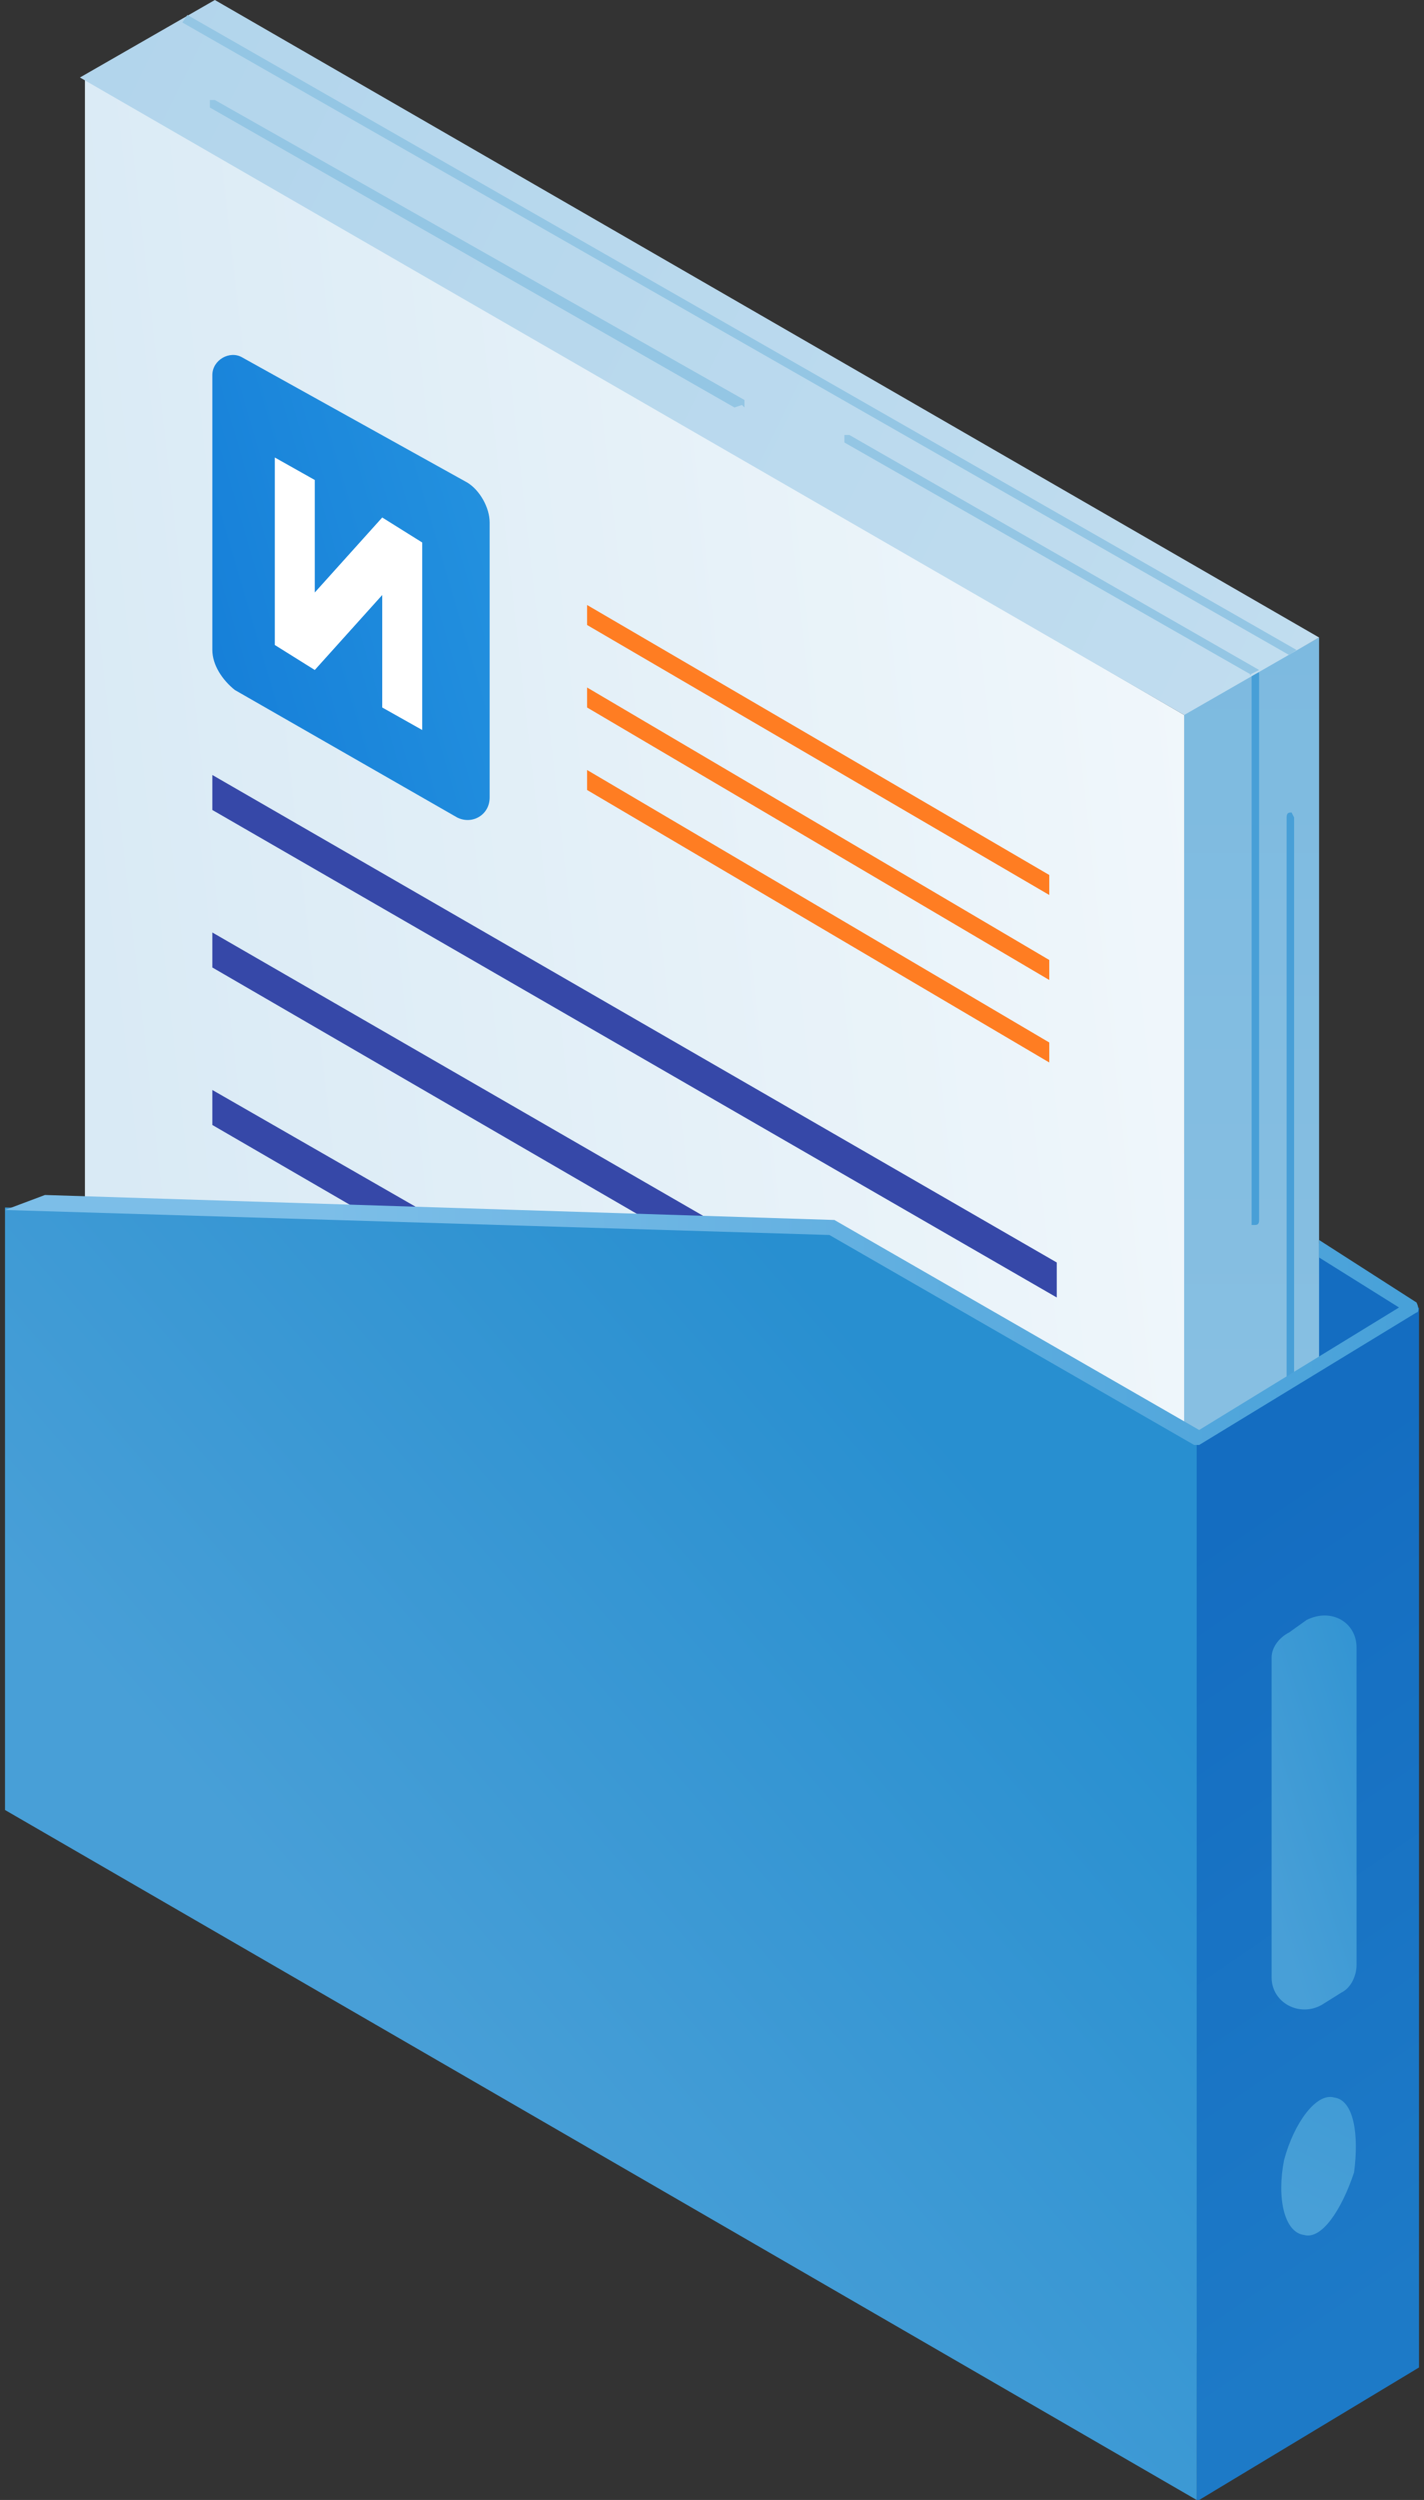 <svg xmlns="http://www.w3.org/2000/svg" width="57" height="100" fill="none"><rect width="100%" height="100%" fill="#333333" stroke="none"/><path fill="#146DC1" d="M56.8 52.4 34.5 37.6l-6.2 13 22.1 10.9 6.4-9.1Z"/><path fill="url(#a)" d="m47.4 94.4 5.4-3.1V25.5l-5.4 3v65.9Z"/><path fill="#489FD7" d="M50.2 49c.1 0 .2 0 .2-.2V27c0-.1 0-.2-.2-.2l-.1.2v22h.1ZM51.7 60.4l.1-.2V32.7l-.1-.2c-.1 0-.2 0-.2.2v27.5c0 .1 0 .2.2.2Z"/><path fill="url(#b)" d="m3.4 69 44 25.4V28.6L3.4 3V69Z"/><path fill="#3648A8" d="m8.5 32.4 33.8 19.5v-1.4L8.5 31v1.4Z"/><path fill="#FF7D22" d="M23.5 25 42 35.8V35L23.5 24.2v.8Z"/><path fill="#3648A8" d="m8.5 38.7 33.8 19.6v-1.5L8.5 37.3v1.4Z"/><path fill="#FF7D22" d="M23.5 28.3 42 39.2v-.8L23.5 27.5v.8Z"/><path fill="#3648A8" d="m8.5 45 33.8 19.6V63L8.5 43.6v1.5Z"/><path fill="#FF7D22" d="M23.5 31.6 42 42.5v-.8L23.5 30.8v.8Z"/><path fill="url(#c)" d="m47.4 28.6 5.4-3.1L8.6 0 3.2 3.1l44.2 25.5Z"/><path fill="#94C6E4" d="m51.6 26.2.3-.2L7.5.6l-.2.3 44.3 25.3ZM29.8 16.3V16L8.6 4h-.2v.3l21 12 .3-.1ZM50 27l.4-.2L34 17.4h-.2v.3L50.1 27Z"/><path fill="url(#d)" d="m48 100 8.8-5.3V52.3l-9 5.1.1 42.6Z"/><path fill="url(#e)" d="M54.3 65.9c0-1-1-1.6-2-1.1l-.7.5c-.4.2-.7.6-.7 1v12.8c0 1 1.1 1.6 2 1.1l.8-.5c.4-.2.6-.7.6-1.1V65.9Z"/><path fill="url(#f)" d="M53.4 83.9c-.7-.2-1.6 1-2 2.5-.3 1.5 0 2.9.8 3 .7.2 1.5-1 2-2.5.2-1.5 0-2.9-.8-3Z"/><path fill="#3648A8" d="m6.9 51.4 33.8 19.5v-1.5L7 50v1.5ZM6.9 58.5 40.7 78v-1.4L7 57.1v1.4Z"/><path fill="url(#g)" d="M.2 72.4 47.9 100V57.5L33.2 49l-33-.7v24Z"/><path fill="url(#h)" d="m48 57.8 8.7-5.3c.1 0 .1-.2 0-.4l-3.9-2.5v.7l3.2 2-8 4.9-14.6-8.4-31.6-1-1.6.6 33 1 14.6 8.4h.3Z"/><path fill="url(#i)" d="m18.3 32.7-8.9-5.1c-.5-.4-.9-1-.9-1.6V15c0-.6.7-1 1.2-.7l9 5c.5.3.9 1 .9 1.6v11c0 .7-.7 1.1-1.3.8Z"/><path fill="#fff" d="M11 18.3v7.5l1.6 1 2.7-3v4.5l1.6.9v-7.5l-1.6-1-2.7 3v-4.5l-1.6-.9Z"/><defs><linearGradient id="a" x1="50.1" x2="50.1" y1="25.5" y2="94.4" gradientUnits="userSpaceOnUse"><stop stop-color="#7DBAE0"/><stop offset="1" stop-color="#94C6E4"/></linearGradient><linearGradient id="b" x1="5.1" x2="78.1" y1="51" y2="42.8" gradientUnits="userSpaceOnUse"><stop stop-color="#D9EAF5"/><stop offset="1" stop-color="#fff"/></linearGradient><linearGradient id="c" x1="3.9" x2="53.2" y1="2.4" y2="26.6" gradientUnits="userSpaceOnUse"><stop stop-color="#B2D5EC"/><stop offset="1" stop-color="#C1DDEF"/></linearGradient><linearGradient id="d" x1="44" x2="60.9" y1="64" y2="88.6" gradientUnits="userSpaceOnUse"><stop stop-color="#146DC1"/><stop offset="1" stop-color="#1D7AC7"/></linearGradient><linearGradient id="e" x1="61.8" x2="50" y1="69.5" y2="73.3" gradientUnits="userSpaceOnUse"><stop offset=".2" stop-color="#288FD0"/><stop offset="1" stop-color="#489FD7"/></linearGradient><linearGradient id="f" x1="63.7" x2="52" y1="64.1" y2="88.3" gradientUnits="userSpaceOnUse"><stop offset=".2" stop-color="#288FD0"/><stop offset="1" stop-color="#489FD7"/></linearGradient><linearGradient id="g" x1="46.3" x2="16" y1="55" y2="81.1" gradientUnits="userSpaceOnUse"><stop offset=".2" stop-color="#288FD0"/><stop offset="1" stop-color="#489FD7"/></linearGradient><linearGradient id="h" x1="56.2" x2="2.3" y1="52.2" y2="53.2" gradientUnits="userSpaceOnUse"><stop stop-color="#48A1D9"/><stop offset=".8" stop-color="#7CBEE8"/></linearGradient><linearGradient id="i" x1="3.3" x2="27.1" y1="31.5" y2="24.5" gradientUnits="userSpaceOnUse"><stop stop-color="#1077D6"/><stop offset="1" stop-color="#2999E1"/></linearGradient></defs></svg>